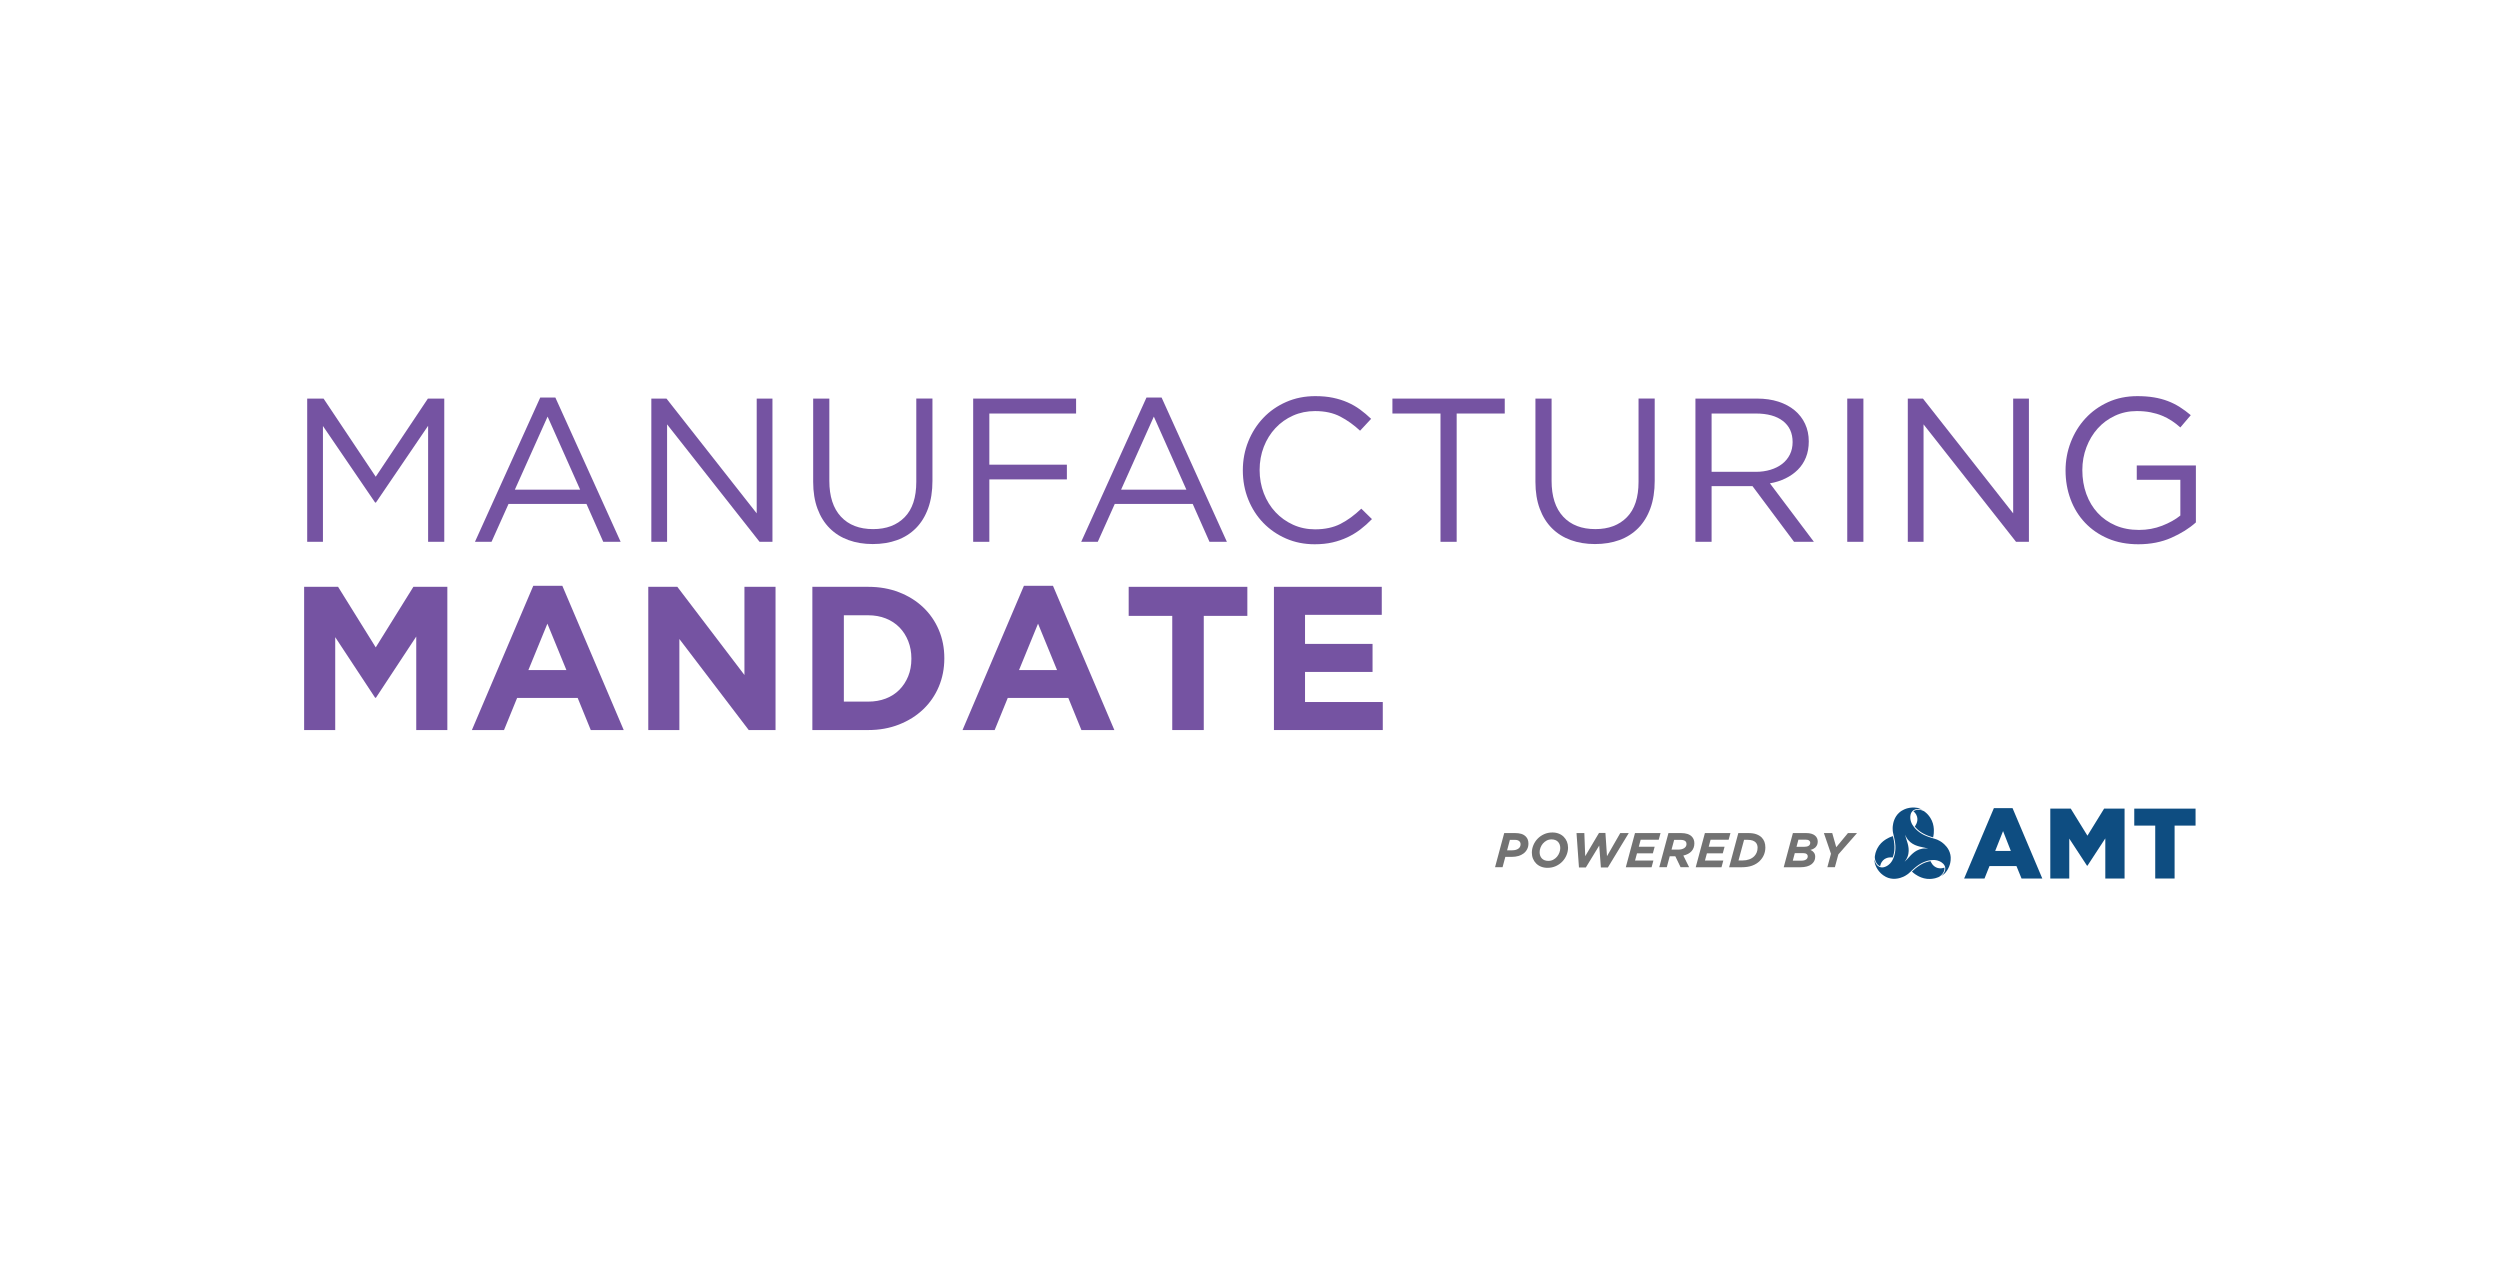 <?xml version="1.0" encoding="UTF-8"?><svg id="uuid-2ab72873-3878-495f-beeb-ece32fb428f5" xmlns="http://www.w3.org/2000/svg" viewBox="0 0 291.445 148.649"><path d="M43.826,58.584h-.096l-6.082-8.921v13.5h-1.836v-16.697h1.908l6.082,9.111,6.082-9.111h1.908v16.697h-1.884v-13.524l-6.082,8.945Z" fill="#7553a2"/><path d="M72.353,63.163h-2.027l-1.956-4.413h-9.088l-1.98,4.413h-1.932l7.609-16.816h1.765l7.609,16.816ZM63.838,48.566l-3.816,8.515h7.609l-3.793-8.515Z" fill="#7553a2"/><path d="M88.215,46.466h1.836v16.697h-1.502l-10.782-13.691v13.691h-1.836v-16.697h1.765l10.519,13.381v-13.381Z" fill="#7553a2"/><path d="M108.704,56.031c0,1.225-.167,2.298-.501,3.22-.334.922-.807,1.693-1.419,2.314-.613.62-1.344,1.085-2.195,1.395-.851.31-1.801.465-2.85.465-1.034,0-1.976-.155-2.826-.465-.851-.31-1.583-.771-2.195-1.384-.612-.612-1.085-1.372-1.419-2.278-.334-.907-.501-1.948-.501-3.125v-9.708h1.884v9.588c0,1.813.449,3.205,1.348,4.174.898.97,2.15,1.455,3.757,1.455,1.542,0,2.767-.461,3.673-1.384.907-.922,1.359-2.298,1.359-4.127v-9.708h1.884v9.565Z" fill="#7553a2"/><path d="M125.448,48.208h-10.113v5.963h9.04v1.717h-9.04v7.275h-1.884v-16.697h11.997v1.741Z" fill="#7553a2"/><path d="M143.027,63.163h-2.027l-1.956-4.413h-9.088l-1.98,4.413h-1.932l7.609-16.816h1.765l7.609,16.816ZM134.512,48.566l-3.816,8.515h7.609l-3.793-8.515Z" fill="#7553a2"/><path d="M158.591,61.72c-.469.358-.974.664-1.515.919-.541.254-1.121.453-1.741.596-.62.143-1.312.214-2.075.214-1.209,0-2.322-.223-3.339-.668-1.018-.445-1.9-1.053-2.648-1.825-.748-.771-1.332-1.682-1.754-2.731-.421-1.05-.632-2.178-.632-3.387,0-1.193.211-2.314.632-3.363s1.006-1.968,1.754-2.755c.747-.787,1.638-1.407,2.671-1.86,1.033-.453,2.163-.68,3.387-.68.764,0,1.451.063,2.063.191.612.128,1.181.307,1.706.537.525.231,1.01.509,1.455.835.445.326.874.688,1.288,1.085l-1.288,1.383c-.716-.668-1.483-1.216-2.302-1.645-.819-.43-1.801-.644-2.946-.644-.922,0-1.777.175-2.564.525-.787.35-1.471.835-2.051,1.455s-1.034,1.348-1.359,2.183c-.326.835-.489,1.737-.489,2.707s.163,1.877.489,2.719c.326.843.779,1.574,1.359,2.194s1.264,1.109,2.051,1.467c.787.358,1.642.537,2.564.537,1.145,0,2.131-.211,2.958-.632.826-.421,1.638-1.014,2.433-1.777l1.241,1.216c-.43.445-.879.846-1.348,1.204Z" fill="#7553a2"/><path d="M169.814,63.163h-1.884v-14.955h-5.605v-1.741h13.095v1.741h-5.605v14.955Z" fill="#7553a2"/><path d="M192.903,56.031c0,1.225-.167,2.298-.501,3.22-.334.922-.807,1.693-1.419,2.314-.613.62-1.344,1.085-2.195,1.395-.851.31-1.801.465-2.85.465-1.034,0-1.976-.155-2.826-.465-.851-.31-1.583-.771-2.195-1.384-.612-.612-1.085-1.372-1.419-2.278-.334-.907-.501-1.948-.501-3.125v-9.708h1.884v9.588c0,1.813.449,3.205,1.348,4.174.898.97,2.15,1.455,3.757,1.455,1.542,0,2.767-.461,3.673-1.384.907-.922,1.359-2.298,1.359-4.127v-9.708h1.884v9.565Z" fill="#7553a2"/><path d="M209.146,63.163l-4.842-6.488h-4.77v6.488h-1.884v-16.697h7.179c.922,0,1.753.12,2.492.358.74.239,1.372.576,1.897,1.014.525.437.93.962,1.216,1.575.286.613.43,1.293.43,2.041,0,.7-.112,1.325-.334,1.873-.223.549-.537,1.026-.942,1.432-.405.406-.887.744-1.443,1.014-.557.271-1.161.462-1.813.573l5.128,6.817h-2.314ZM207.855,49.081c-.749-.582-1.801-.874-3.156-.874h-5.165v6.798h5.141c.621,0,1.195-.08,1.721-.239.526-.159.981-.387,1.363-.682.382-.295.682-.658.897-1.089.215-.431.323-.918.323-1.46,0-1.053-.375-1.871-1.124-2.453Z" fill="#7553a2"/><path d="M217.232,46.466v16.697h-1.884v-16.697h1.884Z" fill="#7553a2"/><path d="M234.691,46.466h1.836v16.697h-1.502l-10.782-13.691v13.691h-1.836v-16.697h1.765l10.519,13.381v-13.381Z" fill="#7553a2"/><path d="M253.117,62.7c-1.137.499-2.413.749-3.828.749-1.32,0-2.501-.223-3.542-.668-1.042-.445-1.932-1.058-2.672-1.837-.739-.779-1.304-1.693-1.693-2.743-.39-1.049-.584-2.17-.584-3.363,0-1.145.203-2.242.608-3.291.406-1.05.974-1.972,1.706-2.767.731-.795,1.61-1.427,2.636-1.896,1.025-.469,2.166-.703,3.423-.703.699,0,1.339.048,1.92.143s1.121.239,1.622.429c.501.191.97.426,1.407.704.437.278.862.593,1.276.942l-1.216,1.431c-.318-.286-.652-.545-1.002-.775-.35-.23-.727-.429-1.133-.596-.405-.167-.851-.298-1.336-.394-.485-.095-1.022-.143-1.61-.143-.922,0-1.773.184-2.552.55-.779.367-1.447.86-2.004,1.481-.557.621-.994,1.35-1.312,2.186-.318.836-.477,1.724-.477,2.664,0,1.004.155,1.932.465,2.784.31.852.751,1.589,1.324,2.21s1.264,1.107,2.075,1.457c.811.35,1.726.525,2.743.525.954,0,1.852-.164,2.696-.491.843-.328,1.55-.723,2.123-1.186v-4.168h-5.081v-1.67h6.893v6.638c-.779.698-1.738,1.297-2.874,1.796Z" fill="#7553a2"/><path d="M48.525,85.107v-10.9l-4.699,7.132h-.096l-4.651-7.06v10.829h-3.625v-16.697h3.959l4.389,7.06,4.389-7.06h3.959v16.697h-3.626Z" fill="#7553a2"/><path d="M68.871,85.107l-1.527-3.745h-7.06l-1.527,3.745h-3.745l7.156-16.816h3.387l7.156,16.816h-3.84ZM63.814,72.704l-2.218,5.414h4.436l-2.218-5.414Z" fill="#7553a2"/><path d="M87.285,85.107l-8.086-10.614v10.614h-3.625v-16.697h3.387l7.824,10.28v-10.28h3.625v16.697h-3.125Z" fill="#7553a2"/><path d="M109.443,80.051c-.429,1.017-1.037,1.9-1.824,2.648-.787.748-1.726,1.336-2.815,1.765-1.089.429-2.286.644-3.59.644h-6.511v-16.697h6.511c1.304,0,2.501.211,3.59.632,1.089.422,2.027,1.006,2.815,1.753.787.748,1.395,1.626,1.824,2.636.43,1.01.644,2.103.644,3.28v.048c0,1.177-.215,2.274-.644,3.292ZM106.247,76.759c0-.731-.123-1.407-.37-2.027-.247-.62-.588-1.153-1.026-1.598s-.966-.791-1.586-1.038c-.621-.246-1.304-.369-2.052-.369h-2.838v10.066h2.838c.747,0,1.431-.119,2.052-.358.62-.239,1.148-.58,1.586-1.025s.779-.97,1.026-1.575c.246-.604.37-1.28.37-2.027v-.048Z" fill="#7553a2"/><path d="M126.069,85.107l-1.527-3.745h-7.06l-1.527,3.745h-3.745l7.156-16.816h3.387l7.156,16.816h-3.84ZM121.012,72.704l-2.218,5.414h4.436l-2.218-5.414Z" fill="#7553a2"/><path d="M140.332,71.798v13.31h-3.673v-13.31h-5.08v-3.387h13.834v3.387h-5.081Z" fill="#7553a2"/><path d="M148.513,85.107v-16.697h12.57v3.268h-8.945v3.387h7.871v3.268h-7.871v3.507h9.064v3.268h-12.689Z" fill="#7553a2"/><g id="uuid-809e5342-dfb6-4faf-bce9-27dd58a3108b"><g id="uuid-64cbc3e2-7b65-4641-a81e-d767ed1b458e"><g isolation="isolate"><path d="M175.36,97.117h1.263c.285,0,.528.031.731.094.203.063.376.166.521.31.205.205.307.478.307.819,0,.247-.05.467-.151.66-.101.194-.237.357-.41.49-.172.133-.376.233-.612.301-.235.068-.49.102-.763.102h-.757l-.324,1.207h-.876l1.07-3.984ZM176.293,99.125c.292,0,.527-.061.706-.185.178-.123.267-.299.267-.526,0-.133-.044-.243-.131-.33-.061-.061-.134-.105-.219-.134-.085-.028-.194-.042-.327-.042h-.569l-.324,1.218h.598Z" fill="#727272"/><path d="M179.656,101.035c-.224-.089-.415-.214-.574-.373-.16-.159-.283-.346-.37-.56-.087-.214-.131-.447-.131-.697,0-.296.058-.586.174-.868.116-.283.279-.534.49-.754s.463-.397.757-.532c.294-.135.62-.202.976-.202.273,0,.521.045.745.134.224.089.416.213.575.373s.282.347.37.561c.087.214.131.447.131.697,0,.296-.058.585-.174.868-.116.283-.279.534-.489.754-.211.22-.463.397-.757.532s-.62.202-.976.202c-.273,0-.522-.045-.746-.134ZM181.075,100.224c.171-.091.317-.208.437-.35.12-.142.213-.302.28-.481.067-.178.1-.353.1-.524,0-.148-.022-.284-.066-.407-.044-.123-.109-.231-.194-.321-.086-.091-.192-.162-.32-.211-.128-.049-.274-.074-.437-.074-.21,0-.401.045-.572.136-.171.091-.317.208-.437.35-.12.143-.213.303-.28.481-.067.178-.1.353-.1.524,0,.148.022.284.066.407s.109.231.194.321c.086.091.193.161.321.211s.273.074.437.074c.21,0,.4-.046.572-.136Z" fill="#727272"/><path d="M183.788,97.117h.911l.102,2.697,1.605-2.709h.751l.182,2.709,1.548-2.697h.99l-2.436,4.012h-.814l-.193-2.555-1.56,2.555h-.802l-.285-4.012Z" fill="#727272"/><path d="M190.606,97.117h2.976l-.211.779h-2.106l-.216.814h1.849l-.211.768h-1.849l-.228.842h2.14l-.211.78h-3.005l1.07-3.984Z" fill="#727272"/><path d="M194.504,97.117h1.451c.296,0,.547.033.754.099.207.067.376.166.509.299.205.205.307.472.307.802,0,.361-.108.663-.324.908-.216.245-.537.416-.962.515l.677,1.36h-.996l-.614-1.275h-.655l-.341,1.275h-.876l1.07-3.984ZM195.643,99.046c.136,0,.263-.014.381-.042.117-.028.22-.07.307-.125.087-.055.156-.123.205-.204.049-.081.074-.177.074-.286,0-.129-.041-.234-.125-.317-.11-.109-.304-.164-.581-.164h-.734l-.307,1.138h.78Z" fill="#727272"/><path d="M198.756,97.117h2.976l-.211.779h-2.106l-.216.814h1.849l-.211.768h-1.849l-.228.842h2.14l-.211.78h-3.005l1.07-3.984Z" fill="#727272"/><path d="M202.649,97.117h1.161c.387,0,.706.048.956.142.25.095.451.218.603.37.288.288.433.677.433,1.167,0,.3-.055.583-.165.848-.11.266-.273.506-.49.723-.239.239-.531.421-.876.546s-.75.188-1.212.188h-1.48l1.07-3.984ZM203.167,100.309c.266,0,.514-.041.745-.123.232-.082.427-.202.586-.361.129-.129.228-.279.296-.45.068-.171.102-.353.102-.546,0-.266-.078-.476-.233-.632-.088-.088-.205-.157-.353-.211-.148-.053-.336-.08-.563-.08h-.427l-.649,2.402h.495Z" fill="#727272"/><path d="M209.011,97.117h1.548c.235,0,.437.026.606.076.169.051.308.121.418.211.11.089.191.193.245.313.053.119.08.245.08.378,0,.265-.078.481-.233.648-.156.167-.362.279-.62.335.167.076.301.178.404.308.102.129.154.296.154.501,0,.179-.038.342-.114.49s-.186.277-.33.385c-.144.109-.322.192-.535.251-.212.059-.457.089-.734.089h-1.958l1.07-3.984ZM210.03,100.332c.22,0,.394-.045.521-.134.127-.089.191-.212.191-.367,0-.118-.046-.21-.136-.276-.091-.066-.228-.1-.41-.1h-.962l-.233.877h1.03ZM210.315,98.721c.227,0,.404-.039.529-.116s.188-.199.188-.365c0-.102-.044-.186-.131-.254-.087-.068-.228-.102-.421-.102h-.825l-.222.837h.882Z" fill="#727272"/><path d="M213.45,99.529l-.825-2.413h.973l.467,1.65,1.366-1.65h1.058l-2.18,2.492-.403,1.491h-.877l.421-1.571Z" fill="#727272"/></g></g></g><path d="M218.562,99.947s-.001-.063.005-.131c.02-.213.11-.484.11-.484.044-.132.087-.23.099-.259.032-.073.128-.281.279-.493.297-.417.683-.66.837-.755.176-.109.438-.247.781-.348.035.138.077.321.112.539.03.188.063.397.068.673.003.164.006.427-.061.761-.043.213-.101.387-.151.514-.065-.011-.68-.106-1.118.334-.258.259-.319.567-.337.689-.056-.024-.139-.066-.224-.138-.14-.118-.208-.249-.254-.337-.015-.029-.067-.133-.105-.274-.026-.097-.034-.175-.037-.206-.004-.042-.005-.074-.005-.086ZM223.712,94.404c-.099-.005-.246-.011-.419.051-.105.038-.183.089-.232.125.096.076.333.283.428.636.162.599-.228,1.085-.27,1.135.086.106.208.244.37.388.255.226.485.354.628.434.242.134.44.21.617.278.206.079.385.134.523.172.084-.348.095-.644.089-.851-.005-.181-.023-.636-.235-1.102-.108-.238-.24-.424-.288-.489-.019-.026-.082-.111-.174-.215,0,0-.189-.213-.364-.337-.055-.039-.111-.07-.111-.07-.01-.006-.039-.021-.077-.038-.028-.013-.1-.044-.197-.071-.141-.038-.257-.045-.289-.046ZM227.326,100.723c-.019.071-.108.397-.338.753-.134.207-.246.318-.273.344-.161.157-.323.253-.438.31.108-.078.345-.272.452-.583.025-.073.065-.195.05-.354-.013-.138-.062-.236-.085-.281-.165-.326-.527-.484-.634-.529-.149-.063-.271-.087-.338-.099-.255-.048-.454-.027-.607-.01-.32.036-.556.118-.688.166-.078.028-.373.138-.716.359-.208.134-.36.262-.495.376-.123.104-.227.199-.239.21-.061.057-.093.088-.144.138,0,0-.159.154-.315.289-.064.056-.172.141-.345.243-.033.021-.068.042-.107.063-.025.014-.078.043-.154.078-.017.008-.033.016-.051.025,0,0,0-.001,0-.002-.333.146-.999.36-1.704.131-.502-.163-.84-.491-.936-.587-.052-.051-.29-.292-.483-.67-.112-.219-.153-.372-.162-.408-.056-.218-.058-.406-.05-.534.014.132.063.435.279.682.051.058.136.154.282.22.126.057.235.064.286.067.365.02.682-.215.775-.284.129-.098.211-.192.255-.243.169-.197.25-.38.312-.521.129-.296.175-.54.2-.679.015-.081.067-.392.047-.8-.012-.247-.047-.443-.079-.617-.028-.159-.059-.296-.062-.312-.019-.081-.03-.125-.047-.194,0,0-.053-.215-.093-.417-.016-.084-.036-.219-.038-.42-.001-.039-.002-.08-.001-.124,0-.029.002-.089.01-.172.001-.018.002-.037.004-.056,0,0,.001.001.002.002.04-.361.188-1.045.738-1.541.392-.354.845-.482.977-.517.07-.019.398-.105.821-.083.246.012.399.054.434.064.216.061.381.153.488.224-.122-.054-.408-.163-.731-.1-.076.015-.201.041-.332.134-.112.08-.173.172-.201.214-.2.306-.155.698-.141.813.02.161.061.278.083.342.086.244.204.407.295.53.191.26.38.422.488.513.063.053.306.254.669.441.22.113.407.18.573.24.152.055.286.097.301.102.08.025.123.036.192.056,0,0,.213.061.408.128.08.028.207.078.379.175.036.019.072.039.111.063.025.015.077.047.146.096.015.01.029.02.045.03,0,0-.001,0-.002,0,.292.215.811.685.965,1.41.11.517-.006.973-.04,1.104ZM222.036,100.451c.012-.01.023-.02.035-.031.198-.177.322-.318.411-.419.141-.159.365-.41.616-.604.15-.116.496-.377.999-.461.269-.045.491-.024.686.004-.015-.005-.029-.01-.044-.015-.252-.083-.437-.119-.568-.147-.208-.043-.538-.111-.831-.231-.176-.072-.574-.241-.898-.634-.174-.211-.266-.413-.34-.596.003.015.006.03.009.045.054.26.115.438.157.565.067.202.173.521.215.836.025.188.079.618-.1,1.095-.096.256-.225.437-.347.592ZM226.501,101.791c.053-.083.133-.207.165-.388.019-.11.015-.203.007-.263-.114.046-.412.147-.765.053-.6-.159-.826-.739-.848-.801-.135.021-.315.058-.521.127-.323.108-.549.243-.69.327-.237.142-.402.276-.549.395-.171.139-.309.267-.411.366.26.246.51.404.692.502.159.086.563.298,1.072.347.26.025.488.004.567-.005.031-.003.137-.015.274-.043,0,0,.279-.057.474-.147.062-.028.115-.061.115-.061.01-.006.038-.023.072-.047.025-.018.089-.065.16-.135.104-.103.167-.2.185-.227Z" fill="#0e4d81"/><path d="M234.619,94.21h-2.176l-3.468,8.206h2.374l.582-1.455h3.142l.594,1.455h2.421l-3.469-8.206ZM232.594,99.204l.919-2.317.908,2.317h-1.827Z" fill="#0e4d81"/><polygon points="239.019 94.268 241.405 94.268 243.349 97.423 245.293 94.268 247.678 94.268 247.678 102.415 245.432 102.415 245.432 97.737 243.349 100.926 243.302 100.926 241.231 97.76 241.231 102.415 239.019 102.415 239.019 94.268" fill="#0e4d81"/><polygon points="251.252 96.247 248.808 96.247 248.808 94.268 255.954 94.268 255.954 96.247 253.51 96.247 253.51 102.415 251.252 102.415 251.252 96.247" fill="#0e4d81"/></svg>